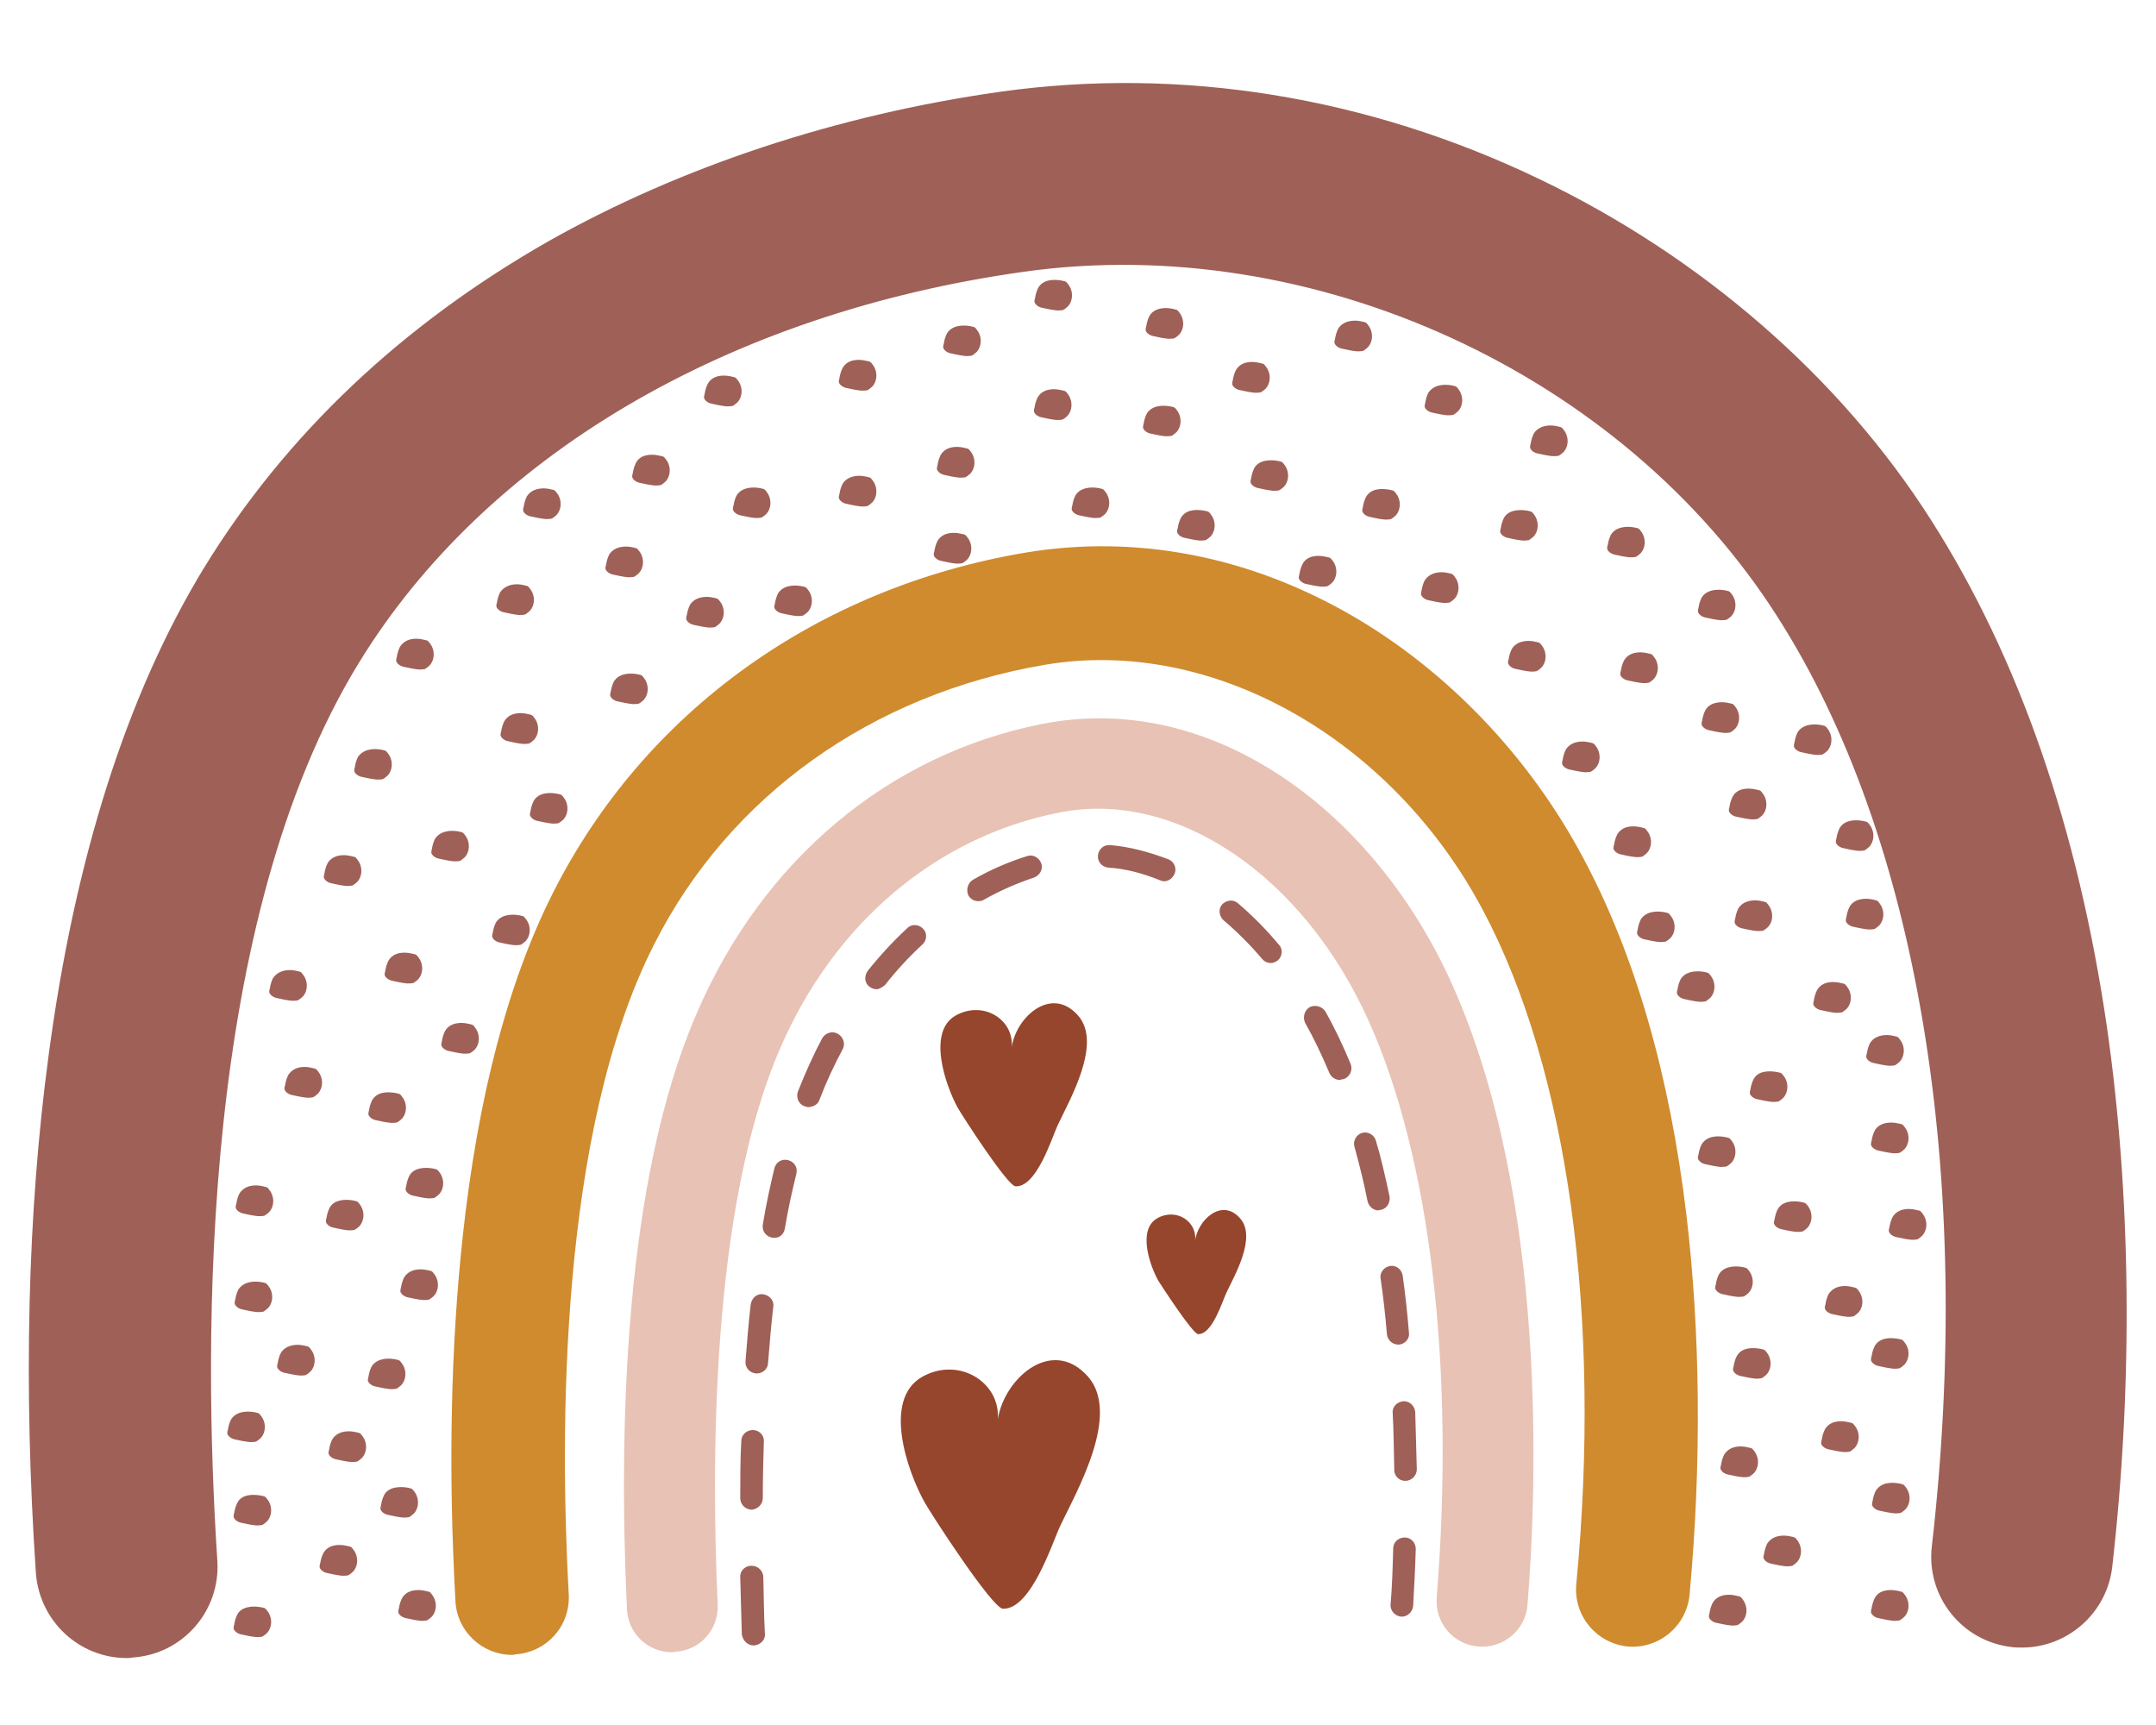 <?xml version="1.0" encoding="UTF-8"?>
<svg xmlns="http://www.w3.org/2000/svg" xmlns:xlink="http://www.w3.org/1999/xlink" width="1500pt" height="1200pt" viewBox="0 0 1500 1200" version="1.2">
<defs>
<clipPath id="clip1">
  <path d="M 20 57 L 1480 57 L 1480 1153.484 L 20 1153.484 Z M 20 57 "/>
</clipPath>
</defs>
<g id="surface1">
<path style=" stroke:none;fill-rule:nonzero;fill:rgb(81.18%,54.509%,18.039%);fill-opacity:1;" d="M 356.289 1151.23 C 335.488 1151.23 317.977 1134.824 316.879 1114.039 C 311.773 1022.152 313.598 936.832 321.988 859.531 C 332.57 762.543 353.734 682.324 384.75 621.066 C 448.238 495.273 568.289 408.855 713.512 384.426 C 790.137 371.664 868.59 386.617 940.473 428.184 C 1007.246 466.832 1064.168 526.629 1101.387 596.637 C 1137.508 664.094 1161.594 747.594 1173.27 844.945 C 1183.121 927.352 1183.852 1019.238 1175.457 1109.664 C 1173.27 1131.176 1154.293 1147.219 1132.402 1145.395 C 1110.875 1143.207 1094.816 1124.25 1096.645 1102.371 C 1114.523 915.684 1090.805 744.676 1032.059 633.828 C 968.566 513.504 843.047 442.766 727.012 462.457 C 606.602 482.875 507.352 553.613 455.172 656.801 C 388.762 787.336 389.492 996.629 395.695 1109.297 C 396.789 1131.176 380.371 1149.406 358.477 1150.867 C 357.746 1151.23 357.383 1151.23 356.289 1151.23 Z M 356.289 1151.23 "/>
<path style=" stroke:none;fill-rule:nonzero;fill:rgb(90.979%,76.079%,70.589%);fill-opacity:1;" d="M 467.578 1149.406 C 450.793 1149.406 436.93 1136.281 436.199 1119.508 C 430.359 994.809 434.008 821.977 484.727 704.93 C 530.703 598.098 618.277 524.809 724.824 503.66 C 782.109 492.355 840.492 505.484 893.766 541.582 C 942.297 574.395 983.527 625.078 1010.164 684.512 C 1076.938 833.277 1069.277 1036.008 1062.707 1116.59 C 1061.25 1134.094 1045.922 1146.855 1028.41 1145.395 C 1010.895 1143.938 998.125 1128.625 999.582 1111.121 C 1012.355 951.418 995.203 805.566 952.148 710.035 C 906.535 608.672 817.871 548.871 736.863 565.281 C 651.48 582.055 580.328 642.215 542.746 729.359 C 494.215 841.301 494.945 1019.965 499.324 1116.227 C 500.055 1133.727 486.918 1148.312 469.402 1149.043 C 468.672 1149.406 467.945 1149.406 467.578 1149.406 Z M 467.578 1149.406 "/>
<g clip-path="url(#clip1)" clip-rule="nonzero">
<path style=" stroke:none;fill-rule:nonzero;fill:rgb(62.349%,37.65%,34.119%);fill-opacity:1;" d="M 88.098 1153.418 C 55.258 1153.418 27.527 1127.895 24.973 1094.348 C 16.215 964.543 19.133 843.488 33.73 734.832 C 51.973 597.004 88.461 482.875 141.734 395.367 C 198.656 302.387 279.664 225.816 382.195 167.477 C 474.148 115.699 582.52 79.969 695.266 63.922 C 821.52 46.059 951.418 67.207 1070.734 124.453 C 1183.484 178.414 1280.18 262.277 1343.305 361.457 C 1404.605 457.352 1445.84 576.586 1465.906 714.777 C 1482.691 831.82 1484.152 961.992 1469.555 1089.973 C 1465.906 1122.059 1438.539 1146.125 1406.797 1146.125 C 1404.605 1146.125 1401.688 1146.125 1399.496 1145.762 C 1364.832 1141.75 1340.023 1110.391 1344.035 1075.754 C 1373.59 817.965 1334.547 582.418 1236.758 429.277 C 1129.117 259.727 913.469 160.914 712.781 188.988 C 506.621 217.793 338.043 316.973 249.742 461 C 139.547 640.758 141.004 929.539 151.223 1085.961 C 153.41 1120.602 127.141 1150.867 92.109 1153.055 C 91.016 1153.418 89.555 1153.418 88.098 1153.418 Z M 279.66 1111.852 C 278.566 1114.039 277.836 1116.59 277.473 1119.145 C 277.109 1119.871 277.109 1120.965 277.109 1121.695 C 277.836 1123.883 280.391 1125.344 282.582 1125.707 C 285.863 1126.438 289.148 1127.164 292.797 1127.531 C 294.258 1127.531 295.719 1127.531 297.176 1127.164 C 298.27 1126.438 299.367 1125.707 300.461 1124.613 C 303.746 1120.965 304.109 1115.133 301.555 1110.758 C 300.824 1109.664 300.098 1108.57 299.367 1107.84 C 298.637 1107.109 297.176 1107.109 296.082 1106.746 C 290.242 1105.289 282.945 1106.016 279.66 1111.852 Z M 224.93 1080.492 C 223.836 1082.68 223.105 1085.234 222.738 1087.785 C 222.375 1088.516 222.375 1089.609 222.375 1090.34 C 223.105 1092.527 225.66 1093.984 227.848 1094.348 C 231.133 1095.078 234.418 1095.809 238.066 1096.172 C 239.523 1096.172 240.984 1096.172 242.445 1095.809 C 243.539 1095.078 244.633 1094.348 245.727 1093.254 C 249.012 1089.609 249.375 1083.773 246.824 1079.398 C 246.094 1078.305 245.363 1077.211 244.633 1076.484 C 243.902 1075.754 242.445 1075.754 241.348 1075.391 C 235.145 1073.93 228.215 1074.66 224.93 1080.492 Z M 267.258 1040.02 C 266.16 1042.207 265.43 1044.762 265.066 1047.312 C 264.703 1048.043 264.703 1049.137 264.703 1049.863 C 265.43 1052.055 267.984 1053.512 270.176 1053.875 C 273.461 1054.605 276.742 1055.336 280.391 1055.699 C 281.852 1055.699 283.312 1055.699 284.77 1055.336 C 285.863 1054.605 286.961 1053.875 288.055 1052.781 C 291.34 1049.137 291.703 1043.301 289.148 1038.926 C 288.418 1037.832 287.691 1036.738 286.961 1036.008 C 286.23 1035.281 284.77 1035.281 283.676 1034.914 C 277.473 1033.82 270.176 1034.551 267.258 1040.02 Z M 231.133 1001.371 C 230.039 1003.559 229.309 1006.109 228.941 1008.664 C 228.578 1009.391 228.578 1010.484 228.578 1011.215 C 229.309 1013.402 231.863 1014.863 234.051 1015.227 C 237.336 1015.957 240.621 1016.684 244.27 1017.051 C 245.727 1017.051 247.188 1017.051 248.648 1016.684 C 249.742 1015.957 250.836 1015.227 251.93 1014.133 C 255.215 1010.484 255.578 1004.652 253.027 1000.277 C 252.297 999.184 251.566 998.09 250.836 997.359 C 250.105 996.629 248.648 996.629 247.551 996.266 C 241.348 994.809 234.418 995.902 231.133 1001.371 Z M 165.086 1045.488 C 163.992 1047.676 163.262 1050.23 162.898 1052.781 C 162.535 1053.512 162.535 1054.605 162.535 1055.336 C 163.262 1057.523 165.816 1058.98 168.008 1059.344 C 171.289 1060.074 174.574 1060.805 178.223 1061.168 C 179.684 1061.168 181.145 1061.168 182.602 1060.805 C 183.695 1060.074 184.793 1059.344 185.887 1058.25 C 189.172 1054.605 189.535 1048.77 186.98 1044.395 C 186.25 1043.301 185.52 1042.207 184.793 1041.48 C 184.062 1040.75 182.602 1040.75 181.508 1040.387 C 175.305 1039.293 168.008 1039.656 165.086 1045.488 Z M 165.086 1123.156 C 163.992 1125.344 163.262 1127.895 162.898 1130.445 C 162.535 1131.176 162.535 1132.27 162.535 1133 C 163.262 1135.188 165.816 1136.645 168.008 1137.012 C 171.289 1137.738 174.574 1138.469 178.223 1138.832 C 179.684 1138.832 181.145 1138.832 182.602 1138.469 C 183.695 1137.738 184.793 1137.012 185.887 1135.918 C 189.172 1132.27 189.535 1126.438 186.98 1122.062 C 186.25 1120.969 185.52 1119.871 184.793 1119.145 C 184.062 1118.414 182.602 1118.414 181.508 1118.051 C 175.305 1116.957 168.008 1117.684 165.086 1123.156 Z M 160.711 987.516 C 159.613 989.703 158.883 992.254 158.52 994.809 C 158.156 995.535 158.156 996.629 158.156 997.359 C 158.883 999.547 161.438 1001.004 163.629 1001.371 C 166.914 1002.102 170.195 1002.828 173.844 1003.195 C 175.305 1003.195 176.766 1003.195 178.223 1002.828 C 179.32 1002.098 180.414 1001.371 181.508 1000.277 C 184.793 996.629 185.156 990.797 182.602 986.422 C 181.871 985.328 181.145 984.234 180.414 983.504 C 179.684 982.773 178.223 982.773 177.129 982.41 C 171.289 981.316 163.992 982.047 160.711 987.516 Z M 195.375 941.207 C 194.277 943.395 193.551 945.949 193.184 948.5 C 192.82 949.23 192.82 950.324 192.82 951.051 C 193.551 953.238 196.102 954.699 198.293 955.062 C 201.578 955.793 204.859 956.523 208.508 956.887 C 209.969 956.887 211.43 956.887 212.887 956.523 C 213.984 955.793 215.078 955.062 216.172 953.969 C 219.457 950.324 219.82 944.488 217.266 940.113 C 216.535 939.02 215.809 937.926 215.078 937.195 C 214.348 936.469 212.887 936.469 211.793 936.102 C 205.957 934.645 198.656 935.738 195.375 941.207 Z M 165.816 897.09 C 164.723 899.277 163.992 901.828 163.629 904.379 C 163.262 905.109 163.262 906.203 163.262 906.934 C 163.992 909.121 166.547 910.578 168.738 910.945 C 172.02 911.672 175.305 912.402 178.953 912.766 C 180.414 912.766 181.871 912.766 183.332 912.402 C 184.426 911.672 185.52 910.945 186.617 909.852 C 189.898 906.203 190.266 900.371 187.711 895.992 C 186.98 894.898 186.25 893.805 185.52 893.078 C 184.793 892.348 183.332 892.348 182.238 891.984 C 176.398 890.891 169.465 891.617 165.816 897.09 Z M 166.547 830.363 C 165.453 832.551 164.723 835.102 164.359 837.656 C 163.992 838.383 163.992 839.477 163.992 840.207 C 164.723 842.395 167.277 843.852 169.465 844.219 C 172.75 844.945 176.035 845.676 179.684 846.039 C 181.145 846.039 182.602 846.039 184.062 845.676 C 185.156 844.945 186.25 844.219 187.348 843.125 C 190.629 839.477 190.996 833.645 188.441 829.27 C 187.711 828.176 186.98 827.082 186.25 826.352 C 185.52 825.621 184.062 825.621 182.969 825.258 C 177.129 823.797 170.195 824.527 166.547 830.363 Z M 258.863 765.461 C 257.77 767.648 257.039 770.199 256.676 772.75 C 256.309 773.48 256.309 774.574 256.309 775.305 C 257.039 777.492 259.594 778.949 261.781 779.316 C 265.066 780.043 268.352 780.773 272 781.137 C 273.461 781.137 274.918 781.137 276.379 780.773 C 277.473 780.043 278.566 779.316 279.664 778.223 C 282.945 774.574 283.312 768.742 280.758 764.363 C 280.027 763.27 279.297 762.176 278.566 761.449 C 277.836 760.719 276.379 760.719 275.285 760.355 C 269.082 759.262 262.148 759.625 258.863 765.461 Z M 284.77 817.965 C 283.676 820.152 282.945 822.703 282.582 825.258 C 282.215 825.988 282.215 827.082 282.215 827.809 C 282.945 829.996 285.5 831.457 287.691 831.82 C 290.973 832.551 294.258 833.277 297.906 833.645 C 299.367 833.645 300.824 833.645 302.285 833.277 C 303.379 832.551 304.473 831.82 305.57 830.727 C 308.852 827.082 309.219 821.246 306.664 816.871 C 305.934 815.777 305.203 814.684 304.473 813.953 C 303.746 813.227 302.285 813.227 301.191 812.859 C 294.988 811.766 287.691 812.496 284.77 817.965 Z M 309.582 717.328 C 308.488 719.516 307.758 722.07 307.395 724.621 C 307.027 725.352 307.027 726.445 307.027 727.172 C 307.758 729.359 310.312 730.82 312.5 731.184 C 315.785 731.914 319.07 732.645 322.719 733.008 C 324.18 733.008 325.637 733.008 327.098 732.645 C 328.191 731.914 329.285 731.184 330.383 730.09 C 333.664 726.445 334.031 720.609 331.477 716.234 C 330.746 715.141 330.016 714.047 329.285 713.316 C 328.559 712.59 327.098 712.59 326.004 712.223 C 320.164 710.766 312.867 711.496 309.582 717.328 Z M 270.176 668.469 C 269.082 670.656 268.352 673.211 267.984 675.762 C 267.621 676.492 267.621 677.586 267.621 678.312 C 268.352 680.5 270.906 681.961 273.094 682.324 C 276.379 683.055 279.664 683.785 283.312 684.148 C 284.77 684.148 286.23 684.148 287.691 683.785 C 288.785 683.055 289.879 682.324 290.973 681.23 C 294.258 677.586 294.621 671.75 292.066 667.375 C 291.34 666.281 290.609 665.188 289.879 664.457 C 289.148 663.73 287.691 663.73 286.594 663.363 C 280.391 661.906 273.461 662.637 270.176 668.469 Z M 344.977 641.852 C 343.883 644.039 343.152 646.594 342.789 649.145 C 342.422 649.875 342.422 650.969 342.422 651.695 C 343.152 653.883 345.707 655.344 347.895 655.707 C 351.18 656.438 354.465 657.164 358.113 657.531 C 359.57 657.531 361.031 657.531 362.492 657.164 C 363.586 656.438 364.68 655.707 365.773 654.613 C 369.059 650.969 369.426 645.133 366.871 640.758 C 366.141 639.664 365.41 638.57 364.68 637.84 C 363.949 637.113 362.492 637.113 361.398 636.746 C 355.559 635.652 348.262 636.383 344.977 641.852 Z M 200.48 747.957 C 199.387 750.145 198.656 752.695 198.293 755.25 C 197.926 755.98 197.926 757.074 197.926 757.801 C 198.656 759.988 201.211 761.449 203.402 761.812 C 206.684 762.543 209.969 763.27 213.617 763.637 C 215.078 763.637 216.535 763.637 217.996 763.27 C 219.09 762.543 220.188 761.812 221.281 760.719 C 224.562 757.074 224.93 751.238 222.375 746.863 C 221.645 745.77 220.914 744.676 220.188 743.945 C 219.457 743.219 217.996 743.219 216.902 742.852 C 211.062 741.395 204.129 742.125 200.48 747.957 Z M 189.898 680.5 C 188.805 682.691 188.074 685.242 187.711 687.793 C 187.348 688.523 187.348 689.617 187.348 690.348 C 188.074 692.535 190.629 693.992 192.82 694.359 C 196.102 695.086 199.387 695.816 203.035 696.18 C 204.496 696.18 205.957 696.18 207.414 695.816 C 208.508 695.086 209.605 694.359 210.699 693.262 C 213.984 689.617 214.348 683.785 211.793 679.406 C 211.062 678.312 210.332 677.219 209.605 676.492 C 208.875 675.762 207.414 675.762 206.32 675.398 C 200.48 673.938 193.551 675.031 189.898 680.5 Z M 227.848 600.648 C 226.754 602.836 226.023 605.391 225.66 607.941 C 225.293 608.672 225.293 609.766 225.293 610.492 C 226.023 612.684 228.578 614.141 230.766 614.504 C 234.051 615.234 237.336 615.965 240.984 616.328 C 242.445 616.328 243.902 616.328 245.363 615.965 C 246.457 615.234 247.551 614.504 248.648 613.41 C 251.93 609.766 252.297 603.93 249.742 599.555 C 249.012 598.461 248.281 597.367 247.551 596.637 C 246.824 595.91 245.363 595.91 244.27 595.543 C 238.43 594.086 231.133 594.816 227.848 600.648 Z M 302.648 583.512 C 301.555 585.699 300.824 588.254 300.461 590.805 C 300.098 591.535 300.098 592.629 300.098 593.355 C 300.824 595.543 303.379 597.004 305.57 597.367 C 308.852 598.098 312.137 598.824 315.785 599.191 C 317.246 599.191 318.703 599.191 320.164 598.824 C 321.258 598.098 322.355 597.367 323.449 596.273 C 326.734 592.629 327.098 586.793 324.543 582.418 C 323.812 581.324 323.082 580.23 322.355 579.5 C 321.625 578.773 320.164 578.773 319.07 578.406 C 313.23 577.312 306.297 578.043 302.648 583.512 Z M 371.25 557.258 C 370.152 559.445 369.426 562 369.059 564.551 C 368.695 565.281 368.695 566.375 368.695 567.105 C 369.426 569.293 371.977 570.75 374.168 571.113 C 377.453 571.844 380.734 572.574 384.383 572.938 C 385.844 572.938 387.305 572.938 388.762 572.574 C 389.859 571.844 390.953 571.113 392.047 570.02 C 395.332 566.375 395.695 560.539 393.141 556.164 C 392.41 555.07 391.684 553.977 390.953 553.25 C 390.223 552.52 388.762 552.52 387.668 552.156 C 381.832 551.059 374.531 551.426 371.25 557.258 Z M 350.816 501.836 C 349.719 504.023 348.992 506.578 348.625 509.129 C 348.262 509.859 348.262 510.953 348.262 511.68 C 348.992 513.867 351.543 515.328 353.734 515.691 C 357.02 516.422 360.301 517.152 363.949 517.516 C 365.41 517.516 366.871 517.516 368.328 517.152 C 369.426 516.422 370.52 515.691 371.613 514.598 C 374.898 510.953 375.262 505.117 372.707 500.742 C 371.977 499.648 371.25 498.555 370.52 497.824 C 369.789 497.098 368.328 497.098 367.234 496.73 C 361.398 495.273 354.098 496.004 350.816 501.836 Z M 249.012 526.629 C 247.918 528.82 247.188 531.371 246.824 533.922 C 246.457 534.652 246.457 535.746 246.457 536.477 C 247.188 538.664 249.742 540.121 251.93 540.488 C 255.215 541.215 258.5 541.945 262.148 542.309 C 263.605 542.309 265.066 542.309 266.527 541.945 C 267.621 541.215 268.715 540.488 269.809 539.395 C 273.094 535.746 273.461 529.914 270.906 525.535 C 270.176 524.441 269.445 523.348 268.715 522.621 C 267.984 521.891 266.527 521.891 265.43 521.527 C 259.594 520.434 252.66 521.16 249.012 526.629 Z M 278.203 450.059 C 277.109 452.246 276.379 454.801 276.012 457.352 C 275.648 458.082 275.648 459.176 275.648 459.906 C 276.379 462.094 278.934 463.551 281.121 463.914 C 284.406 464.645 287.691 465.375 291.34 465.738 C 292.797 465.738 294.258 465.738 295.719 465.375 C 296.812 464.645 297.906 463.914 299 462.82 C 302.285 459.176 302.648 453.34 300.098 448.965 C 299.367 447.871 298.637 446.777 297.906 446.051 C 297.176 445.32 295.719 445.32 294.621 444.957 C 288.785 443.496 281.852 444.227 278.203 450.059 Z M 347.895 412.141 C 346.801 414.328 346.07 416.879 345.707 419.43 C 345.34 420.16 345.34 421.254 345.34 421.984 C 346.07 424.172 348.625 425.629 350.816 425.996 C 354.098 426.723 357.383 427.453 361.031 427.816 C 362.492 427.816 363.949 427.816 365.41 427.453 C 366.504 426.723 367.602 425.996 368.695 424.902 C 371.977 421.254 372.344 415.422 369.789 411.047 C 369.059 409.953 368.328 408.855 367.602 408.129 C 366.871 407.398 365.41 407.398 364.316 407.035 C 358.477 405.574 351.543 406.668 347.895 412.141 Z M 366.504 345.414 C 365.41 347.602 364.68 350.152 364.316 352.707 C 363.949 353.434 363.949 354.527 363.949 355.258 C 364.68 357.445 367.234 358.902 369.426 359.27 C 372.707 359.996 375.992 360.727 379.641 361.09 C 381.102 361.09 382.559 361.09 384.02 360.727 C 385.113 359.996 386.207 359.27 387.305 358.176 C 390.586 354.527 390.953 348.695 388.398 344.32 C 387.668 343.227 386.938 342.133 386.207 341.402 C 385.48 340.672 384.02 340.672 382.926 340.309 C 377.086 338.852 369.789 339.945 366.504 345.414 Z M 427.074 474.125 C 425.98 476.312 425.25 478.863 424.887 481.418 C 424.523 482.148 424.523 483.242 424.523 483.969 C 425.25 486.156 427.805 487.617 429.996 487.98 C 433.277 488.711 436.562 489.438 440.211 489.805 C 441.672 489.805 443.133 489.805 444.59 489.438 C 445.684 488.711 446.781 487.98 447.875 486.887 C 451.16 483.242 451.523 477.406 448.969 473.031 C 448.238 471.938 447.512 470.844 446.781 470.113 C 446.051 469.387 444.59 469.387 443.496 469.02 C 437.656 467.926 430.359 468.656 427.074 474.125 Z M 423.793 385.887 C 422.699 388.074 421.969 390.625 421.602 393.18 C 421.238 393.906 421.238 395 421.238 395.73 C 421.969 397.918 424.523 399.379 426.711 399.742 C 429.996 400.473 433.277 401.199 436.93 401.566 C 438.387 401.566 439.848 401.566 441.309 401.199 C 442.402 400.473 443.496 399.742 444.59 398.648 C 447.875 395 448.238 389.168 445.684 384.793 C 444.957 383.699 444.227 382.605 443.496 381.875 C 442.766 381.145 441.309 381.145 440.211 380.781 C 434.375 379.324 427.074 380.418 423.793 385.887 Z M 512.461 344.684 C 511.363 346.871 510.637 349.426 510.27 351.977 C 509.906 352.707 509.906 353.801 509.906 354.527 C 510.637 356.715 513.188 358.176 515.379 358.539 C 518.664 359.27 521.945 359.996 525.594 360.363 C 527.055 360.363 528.516 360.363 529.973 359.996 C 531.07 359.27 532.164 358.539 533.258 357.445 C 536.543 353.801 536.906 347.965 534.352 343.59 C 533.621 342.496 532.895 341.402 532.164 340.672 C 531.434 339.945 529.973 339.945 528.879 339.578 C 523.043 338.484 515.742 339.215 512.461 344.684 Z M 541.285 412.867 C 540.191 415.055 539.461 417.609 539.098 420.16 C 538.73 420.891 538.73 421.984 538.73 422.715 C 539.461 424.902 542.016 426.359 544.203 426.723 C 547.488 427.453 550.773 428.184 554.422 428.547 C 555.883 428.547 557.34 428.547 558.801 428.184 C 559.895 427.453 560.988 426.723 562.086 425.629 C 565.367 421.984 565.734 416.148 563.18 411.773 C 562.449 410.68 561.719 409.586 560.988 408.855 C 560.258 408.129 558.801 408.129 557.707 407.762 C 551.867 406.668 544.57 407.398 541.285 412.867 Z M 586.168 336.66 C 585.07 338.852 584.344 341.402 583.977 343.953 C 583.613 344.684 583.613 345.777 583.613 346.508 C 584.344 348.695 586.895 350.152 589.086 350.52 C 592.371 351.246 595.652 351.977 599.301 352.34 C 600.762 352.34 602.223 352.34 603.68 351.977 C 604.777 351.246 605.871 350.52 606.965 349.426 C 610.25 345.777 610.613 339.945 608.059 335.566 C 607.328 334.473 606.602 333.379 605.871 332.652 C 605.141 331.922 603.68 331.922 602.586 331.559 C 596.75 330.098 589.449 331.191 586.168 336.66 Z M 652.211 376.406 C 651.117 378.594 650.387 381.145 650.023 383.699 C 649.656 384.426 649.656 385.523 649.656 386.25 C 650.387 388.438 652.941 389.898 655.129 390.262 C 658.414 390.992 661.699 391.719 665.348 392.086 C 666.805 392.086 668.266 392.086 669.727 391.719 C 670.82 390.992 671.914 390.262 673.008 389.168 C 676.293 385.523 676.66 379.688 674.105 375.312 C 673.375 374.219 672.645 373.125 671.914 372.395 C 671.184 371.664 669.727 371.664 668.629 371.301 C 662.793 369.844 655.496 370.57 652.211 376.406 Z M 654.398 316.609 C 653.305 318.797 652.574 321.348 652.211 323.898 C 651.848 324.629 651.848 325.723 651.848 326.453 C 652.574 328.641 655.129 330.098 657.32 330.465 C 660.602 331.191 663.887 331.922 667.535 332.285 C 668.996 332.285 670.457 332.285 671.914 331.922 C 673.008 331.191 674.105 330.465 675.199 329.371 C 678.484 325.723 678.848 319.891 676.293 315.516 C 675.562 314.422 674.832 313.324 674.105 312.598 C 673.375 311.867 671.914 311.867 670.82 311.504 C 664.98 310.043 657.684 310.773 654.398 316.609 Z M 586.168 256.082 C 585.07 258.27 584.344 260.82 583.977 263.371 C 583.613 264.102 583.613 265.195 583.613 265.926 C 584.344 268.113 586.895 269.57 589.086 269.938 C 592.371 270.664 595.652 271.395 599.301 271.758 C 600.762 271.758 602.223 271.758 603.68 271.395 C 604.777 270.664 605.871 269.938 606.965 268.844 C 610.25 265.195 610.613 259.363 608.059 254.988 C 607.328 253.891 606.602 252.797 605.871 252.07 C 605.141 251.34 603.68 251.34 602.586 250.977 C 596.383 249.516 589.449 250.246 586.168 256.082 Z M 492.391 267.02 C 491.297 269.207 490.566 271.758 490.203 274.312 C 489.836 275.039 489.836 276.133 489.836 276.863 C 490.566 279.051 493.121 280.512 495.309 280.875 C 498.594 281.605 501.879 282.332 505.527 282.699 C 506.984 282.699 508.445 282.699 509.906 282.332 C 511 281.605 512.094 280.875 513.188 279.781 C 516.473 276.133 516.84 270.301 514.285 265.926 C 513.555 264.832 512.824 263.738 512.094 263.008 C 511.363 262.277 509.906 262.277 508.812 261.914 C 502.609 260.457 495.676 261.184 492.391 267.02 Z M 658.777 232.016 C 657.684 234.203 656.953 236.754 656.59 239.309 C 656.227 240.035 656.227 241.129 656.227 241.859 C 656.953 244.047 659.508 245.508 661.699 245.871 C 664.98 246.602 668.266 247.328 671.914 247.695 C 673.375 247.695 674.832 247.695 676.293 247.328 C 677.387 246.602 678.484 245.871 679.578 244.777 C 682.863 241.129 683.227 235.297 680.672 230.922 C 679.941 229.828 679.211 228.734 678.484 228.004 C 677.754 227.273 676.293 227.273 675.199 226.91 C 668.996 225.816 662.062 226.547 658.777 232.016 Z M 722.27 200.293 C 721.176 202.48 720.445 205.031 720.078 207.586 C 719.715 208.316 719.715 209.41 719.715 210.137 C 720.445 212.324 723 213.785 725.188 214.148 C 728.473 214.879 731.758 215.605 735.406 215.973 C 736.863 215.973 738.324 215.973 739.785 215.605 C 740.879 214.879 741.973 214.148 743.066 213.055 C 746.352 209.41 746.715 203.574 744.164 199.199 C 743.434 198.105 742.703 197.012 741.973 196.281 C 741.242 195.555 739.785 195.555 738.688 195.188 C 732.852 194.094 725.555 194.457 722.27 200.293 Z M 721.902 276.5 C 720.809 278.688 720.078 281.238 719.715 283.793 C 719.352 284.52 719.352 285.613 719.352 286.344 C 720.078 288.531 722.633 289.992 724.824 290.355 C 728.105 291.086 731.391 291.812 735.039 292.18 C 736.5 292.18 737.961 292.18 739.418 291.812 C 740.512 291.086 741.609 290.355 742.703 289.262 C 745.988 285.613 746.352 279.781 743.797 275.406 C 743.066 274.312 742.336 273.219 741.609 272.488 C 740.879 271.758 739.418 271.758 738.324 271.395 C 732.484 269.938 725.188 270.664 721.902 276.5 Z M 748.176 344.684 C 747.082 346.871 746.352 349.426 745.988 351.977 C 745.621 352.707 745.621 353.801 745.621 354.527 C 746.352 356.715 748.906 358.176 751.094 358.539 C 754.379 359.27 757.664 359.996 761.312 360.363 C 762.77 360.363 764.23 360.363 765.691 359.996 C 766.785 359.27 767.879 358.539 768.973 357.445 C 772.258 353.801 772.625 347.965 770.07 343.59 C 769.34 342.496 768.609 341.402 767.879 340.672 C 767.148 339.945 765.691 339.945 764.598 339.578 C 758.758 338.484 751.461 339.215 748.176 344.684 Z M 797.801 287.801 C 796.707 289.988 795.977 292.543 795.609 295.094 C 795.246 295.824 795.246 296.918 795.246 297.648 C 795.977 299.836 798.531 301.293 800.719 301.656 C 804.004 302.387 807.289 303.117 810.938 303.48 C 812.395 303.48 813.855 303.48 815.316 303.117 C 816.41 302.387 817.504 301.656 818.598 300.562 C 821.883 296.918 822.246 291.086 819.695 286.707 C 818.965 285.613 818.234 284.52 817.504 283.793 C 816.773 283.062 815.316 283.062 814.219 282.699 C 808.016 281.605 801.086 282.332 797.801 287.801 Z M 799.625 219.984 C 798.531 222.172 797.801 224.723 797.438 227.273 C 797.07 228.004 797.07 229.098 797.07 229.828 C 797.801 232.016 800.355 233.473 802.543 233.84 C 805.828 234.566 809.113 235.297 812.762 235.66 C 814.219 235.66 815.68 235.66 817.141 235.297 C 818.234 234.566 819.328 233.84 820.422 232.746 C 823.707 229.098 824.074 223.266 821.52 218.891 C 820.789 217.793 820.059 216.699 819.328 215.973 C 818.598 215.242 817.141 215.242 816.043 214.879 C 809.844 213.418 802.543 214.512 799.625 219.984 Z M 930.984 228.734 C 929.891 230.922 929.16 233.473 928.793 236.027 C 928.43 236.754 928.43 237.848 928.43 238.578 C 929.16 240.766 931.715 242.223 933.902 242.59 C 937.188 243.32 940.473 244.047 944.121 244.414 C 945.578 244.414 947.039 244.414 948.5 244.047 C 949.594 243.32 950.688 242.59 951.781 241.496 C 955.066 237.848 955.43 232.016 952.879 227.641 C 952.148 226.547 951.418 225.453 950.688 224.723 C 949.957 223.992 948.5 223.992 947.402 223.629 C 941.566 222.172 934.27 223.266 930.984 228.734 Z M 859.832 257.539 C 858.738 259.727 858.008 262.277 857.641 264.832 C 857.277 265.559 857.277 266.656 857.277 267.383 C 858.008 269.57 860.562 271.031 862.75 271.395 C 866.035 272.125 869.316 272.852 872.969 273.219 C 874.426 273.219 875.887 273.219 877.348 272.852 C 878.441 272.125 879.535 271.395 880.629 270.301 C 883.914 266.656 884.277 260.82 881.723 256.445 C 880.996 255.352 880.266 254.258 879.535 253.527 C 878.805 252.797 877.348 252.797 876.25 252.434 C 870.047 250.977 863.117 251.703 859.832 257.539 Z M 872.602 325.723 C 871.508 327.91 870.777 330.465 870.414 333.016 C 870.047 333.746 870.047 334.84 870.047 335.566 C 870.777 337.758 873.332 339.215 875.52 339.578 C 878.805 340.309 882.09 341.039 885.738 341.402 C 887.199 341.402 888.656 341.402 890.117 341.039 C 891.211 340.309 892.305 339.578 893.402 338.484 C 896.684 334.84 897.051 329.004 894.496 324.629 C 893.766 323.535 893.035 322.441 892.305 321.711 C 891.578 320.984 890.117 320.984 889.023 320.617 C 882.82 319.523 875.52 320.254 872.602 325.723 Z M 906.172 392.449 C 905.078 394.637 904.348 397.191 903.984 399.742 C 903.617 400.473 903.617 401.566 903.617 402.293 C 904.348 404.48 906.902 405.941 909.09 406.305 C 912.375 407.035 915.66 407.762 919.309 408.129 C 920.766 408.129 922.227 408.129 923.688 407.762 C 924.781 407.035 925.875 406.305 926.969 405.211 C 930.254 401.566 930.621 395.73 928.066 391.355 C 927.336 390.262 926.605 389.168 925.875 388.438 C 925.145 387.711 923.688 387.711 922.59 387.344 C 916.391 385.887 909.09 386.617 906.172 392.449 Z M 950.324 345.777 C 949.227 347.965 948.5 350.52 948.133 353.07 C 947.77 353.801 947.77 354.895 947.77 355.621 C 948.5 357.809 951.055 359.27 953.242 359.633 C 956.527 360.363 959.809 361.09 963.457 361.457 C 964.918 361.457 966.379 361.457 967.836 361.09 C 968.934 360.363 970.027 359.633 971.121 358.539 C 974.406 354.895 974.77 349.059 972.215 344.684 C 971.484 343.59 970.758 342.496 970.027 341.766 C 969.297 341.039 967.836 341.039 966.742 340.672 C 960.539 339.578 953.605 339.945 950.324 345.777 Z M 993.746 273.219 C 992.648 275.406 991.922 277.957 991.555 280.512 C 991.191 281.238 991.191 282.332 991.191 283.062 C 991.922 285.25 994.473 286.707 996.664 287.074 C 999.949 287.801 1003.23 288.531 1006.879 288.895 C 1008.34 288.895 1009.801 288.895 1011.258 288.531 C 1012.355 287.801 1013.449 287.074 1014.543 285.98 C 1017.828 282.332 1018.191 276.5 1015.637 272.125 C 1014.906 271.031 1014.18 269.938 1013.449 269.207 C 1012.719 268.477 1011.258 268.477 1010.164 268.113 C 1004.328 267.02 997.395 267.75 993.746 273.219 Z M 1067.086 301.656 C 1065.992 303.848 1065.262 306.398 1064.898 308.949 C 1064.531 309.68 1064.531 310.773 1064.531 311.504 C 1065.262 313.691 1067.816 315.148 1070.004 315.516 C 1073.289 316.242 1076.574 316.973 1080.223 317.336 C 1081.684 317.336 1083.141 317.336 1084.602 316.973 C 1085.695 316.242 1086.789 315.516 1087.887 314.422 C 1091.168 310.773 1091.535 304.941 1088.98 300.562 C 1088.25 299.469 1087.52 298.375 1086.789 297.648 C 1086.062 296.918 1084.602 296.918 1083.508 296.555 C 1077.668 295.094 1070.371 296.188 1067.086 301.656 Z M 1046.289 360.363 C 1045.195 362.551 1044.465 365.102 1044.098 367.656 C 1043.734 368.383 1043.734 369.477 1043.734 370.207 C 1044.465 372.395 1047.02 373.855 1049.207 374.219 C 1052.492 374.949 1055.773 375.676 1059.426 376.043 C 1060.883 376.043 1062.344 376.043 1063.801 375.676 C 1064.898 374.949 1065.992 374.219 1067.086 373.125 C 1070.371 369.477 1070.734 363.645 1068.18 359.27 C 1067.453 358.176 1066.723 357.082 1065.992 356.352 C 1065.262 355.621 1063.801 355.621 1062.707 355.258 C 1056.504 354.164 1049.207 354.895 1046.289 360.363 Z M 991.191 403.754 C 990.098 405.941 989.367 408.492 989 411.047 C 988.637 411.773 988.637 412.867 988.637 413.598 C 989.367 415.785 991.922 417.242 994.109 417.609 C 997.395 418.336 1000.676 419.066 1004.328 419.43 C 1005.785 419.43 1007.246 419.43 1008.703 419.066 C 1009.801 418.336 1010.895 417.609 1011.988 416.516 C 1015.273 412.867 1015.637 407.035 1013.082 402.66 C 1012.355 401.566 1011.625 400.473 1010.895 399.742 C 1010.164 399.012 1008.703 399.012 1007.609 398.648 C 1001.773 397.191 994.84 398.285 991.191 403.754 Z M 1051.762 451.52 C 1050.668 453.707 1049.938 456.258 1049.57 458.812 C 1049.207 459.539 1049.207 460.633 1049.207 461.363 C 1049.938 463.551 1052.492 465.008 1054.68 465.375 C 1057.965 466.102 1061.25 466.832 1064.898 467.195 C 1066.355 467.195 1067.816 467.195 1069.277 466.832 C 1070.371 466.102 1071.465 465.375 1072.559 464.281 C 1075.844 460.633 1076.207 454.801 1073.656 450.426 C 1072.926 449.332 1072.195 448.238 1071.465 447.508 C 1070.734 446.777 1069.277 446.777 1068.18 446.414 C 1062.344 444.957 1055.047 446.051 1051.762 451.52 Z M 1120.727 372.031 C 1119.629 374.219 1118.902 376.77 1118.535 379.324 C 1118.172 380.051 1118.172 381.145 1118.172 381.875 C 1118.902 384.062 1121.453 385.523 1123.645 385.887 C 1126.93 386.617 1130.211 387.344 1133.859 387.711 C 1135.32 387.711 1136.781 387.711 1138.238 387.344 C 1139.336 386.617 1140.43 385.887 1141.523 384.793 C 1144.809 381.145 1145.172 375.312 1142.617 370.938 C 1141.887 369.844 1141.16 368.75 1140.43 368.02 C 1139.699 367.289 1138.238 367.289 1137.145 366.926 C 1131.309 365.832 1124.008 366.562 1120.727 372.031 Z M 1183.852 415.785 C 1182.754 417.973 1182.027 420.523 1181.66 423.078 C 1181.297 423.809 1181.297 424.902 1181.297 425.629 C 1182.027 427.816 1184.578 429.277 1186.77 429.641 C 1190.055 430.371 1193.336 431.098 1196.984 431.465 C 1198.445 431.465 1199.906 431.465 1201.363 431.098 C 1202.461 430.371 1203.555 429.641 1204.648 428.547 C 1207.934 424.902 1208.297 419.066 1205.742 414.691 C 1205.012 413.598 1204.285 412.504 1203.555 411.773 C 1202.824 411.047 1201.363 411.047 1200.27 410.68 C 1194.434 409.586 1187.133 410.316 1183.852 415.785 Z M 1129.848 459.539 C 1128.754 461.727 1128.023 464.281 1127.656 466.832 C 1127.293 467.562 1127.293 468.656 1127.293 469.387 C 1128.023 471.574 1130.578 473.031 1132.766 473.395 C 1136.051 474.125 1139.336 474.855 1142.984 475.219 C 1144.441 475.219 1145.902 475.219 1147.363 474.855 C 1148.457 474.125 1149.551 473.395 1150.645 472.301 C 1153.93 468.656 1154.293 462.82 1151.738 458.445 C 1151.012 457.352 1150.281 456.258 1149.551 455.527 C 1148.82 454.801 1147.363 454.801 1146.266 454.434 C 1140.43 452.977 1133.133 453.707 1129.848 459.539 Z M 1186.406 494.18 C 1185.309 496.367 1184.582 498.918 1184.215 501.473 C 1183.852 502.199 1183.852 503.293 1183.852 504.023 C 1184.582 506.211 1187.133 507.672 1189.324 508.035 C 1192.609 508.766 1195.891 509.492 1199.539 509.859 C 1201 509.859 1202.461 509.859 1203.918 509.492 C 1205.012 508.766 1206.109 508.035 1207.203 506.941 C 1210.488 503.293 1210.852 497.461 1208.297 493.086 C 1207.566 491.992 1206.84 490.898 1206.109 490.168 C 1205.379 489.438 1203.918 489.438 1202.824 489.074 C 1196.621 487.617 1189.324 488.711 1186.406 494.18 Z M 1089.344 521.527 C 1088.25 523.715 1087.52 526.266 1087.156 528.82 C 1086.789 529.547 1086.789 530.641 1086.789 531.371 C 1087.52 533.559 1090.074 535.016 1092.266 535.383 C 1095.547 536.109 1098.832 536.84 1102.48 537.203 C 1103.941 537.203 1105.398 537.203 1106.859 536.84 C 1107.953 536.109 1109.047 535.383 1110.145 534.289 C 1113.426 530.641 1113.793 524.809 1111.238 520.434 C 1110.508 519.34 1109.777 518.246 1109.047 517.516 C 1108.32 516.785 1106.859 516.785 1105.766 516.422 C 1099.926 514.961 1092.629 516.059 1089.344 521.527 Z M 1205.379 554.344 C 1204.285 556.531 1203.555 559.082 1203.188 561.633 C 1202.824 562.363 1202.824 563.457 1202.824 564.188 C 1203.555 566.375 1206.109 567.832 1208.297 568.199 C 1211.582 568.926 1214.867 569.656 1218.516 570.02 C 1219.973 570.02 1221.434 570.02 1222.895 569.656 C 1223.988 568.926 1225.082 568.199 1226.176 567.105 C 1229.461 563.457 1229.824 557.625 1227.273 553.25 C 1226.543 552.156 1225.812 551.059 1225.082 550.332 C 1224.352 549.602 1222.895 549.602 1221.797 549.238 C 1215.594 547.777 1208.297 548.508 1205.379 554.344 Z M 1125.105 580.594 C 1124.008 582.781 1123.277 585.336 1122.914 587.887 C 1122.551 588.617 1122.551 589.711 1122.551 590.441 C 1123.277 592.629 1125.832 594.086 1128.023 594.449 C 1131.305 595.18 1134.59 595.91 1138.238 596.273 C 1139.699 596.273 1141.16 596.273 1142.617 595.91 C 1143.711 595.18 1144.809 594.449 1145.902 593.355 C 1149.188 589.711 1149.551 583.875 1146.996 579.5 C 1146.266 578.406 1145.535 577.312 1144.809 576.586 C 1144.078 575.855 1142.617 575.855 1141.523 575.488 C 1135.32 574.031 1128.387 574.762 1125.105 580.594 Z M 1169.254 681.23 C 1168.16 683.418 1167.43 685.973 1167.066 688.523 C 1166.699 689.254 1166.699 690.348 1166.699 691.074 C 1167.43 693.262 1169.984 694.723 1172.176 695.086 C 1175.457 695.816 1178.742 696.547 1182.391 696.91 C 1183.852 696.91 1185.309 696.91 1186.77 696.547 C 1187.863 695.816 1188.957 695.086 1190.055 693.992 C 1193.336 690.348 1193.703 684.512 1191.148 680.137 C 1190.418 679.043 1189.688 677.949 1188.957 677.219 C 1188.23 676.492 1186.77 676.492 1185.676 676.125 C 1179.836 675.031 1172.539 675.762 1169.254 681.23 Z M 1141.523 639.664 C 1140.43 641.852 1139.699 644.402 1139.336 646.957 C 1138.969 647.688 1138.969 648.781 1138.969 649.508 C 1139.699 651.695 1142.254 653.156 1144.441 653.52 C 1147.727 654.25 1151.012 654.977 1154.66 655.344 C 1156.117 655.344 1157.578 655.344 1159.039 654.977 C 1160.133 654.25 1161.227 653.52 1162.32 652.426 C 1165.605 648.781 1165.973 642.945 1163.418 638.57 C 1162.688 637.477 1161.957 636.383 1161.227 635.652 C 1160.496 634.926 1159.039 634.926 1157.941 634.559 C 1152.105 633.465 1144.809 634.195 1141.523 639.664 Z M 1264.125 688.887 C 1263.031 691.074 1262.301 693.629 1261.938 696.18 C 1261.57 696.91 1261.57 698.004 1261.57 698.734 C 1262.301 700.922 1264.855 702.379 1267.043 702.742 C 1270.328 703.473 1273.613 704.203 1277.262 704.566 C 1278.719 704.566 1280.18 704.566 1281.641 704.203 C 1282.734 703.473 1283.828 702.742 1284.922 701.648 C 1288.207 698.004 1288.574 692.168 1286.02 687.793 C 1285.289 686.699 1284.559 685.605 1283.828 684.879 C 1283.098 684.148 1281.641 684.148 1280.547 683.785 C 1274.344 682.324 1267.41 683.055 1264.125 688.887 Z M 1286.75 630.914 C 1285.652 633.102 1284.922 635.652 1284.559 638.207 C 1284.195 638.934 1284.195 640.027 1284.195 640.758 C 1284.922 642.945 1287.477 644.402 1289.668 644.77 C 1292.953 645.496 1296.234 646.227 1299.883 646.594 C 1301.344 646.594 1302.805 646.594 1304.262 646.227 C 1305.355 645.496 1306.453 644.77 1307.547 643.676 C 1310.832 640.027 1311.195 634.195 1308.641 629.82 C 1307.91 628.727 1307.184 627.633 1306.453 626.902 C 1305.723 626.172 1304.262 626.172 1303.168 625.809 C 1296.965 624.352 1289.668 625.445 1286.75 630.914 Z M 1300.98 725.715 C 1299.883 727.902 1299.156 730.457 1298.789 733.008 C 1298.426 733.738 1298.426 734.832 1298.426 735.559 C 1299.156 737.746 1301.707 739.207 1303.898 739.57 C 1307.184 740.301 1310.465 741.027 1314.113 741.395 C 1315.574 741.395 1317.035 741.395 1318.492 741.027 C 1319.59 740.301 1320.684 739.57 1321.777 738.477 C 1325.062 734.832 1325.426 728.996 1322.871 724.621 C 1322.141 723.527 1321.414 722.434 1320.684 721.703 C 1319.953 720.977 1318.492 720.977 1317.398 720.609 C 1311.559 719.152 1304.262 720.246 1300.98 725.715 Z M 1250.625 509.492 C 1249.531 511.68 1248.801 514.234 1248.434 516.785 C 1248.07 517.516 1248.07 518.609 1248.07 519.34 C 1248.801 521.527 1251.355 522.984 1253.543 523.348 C 1256.828 524.078 1260.113 524.809 1263.762 525.172 C 1265.219 525.172 1266.68 525.172 1268.141 524.809 C 1269.234 524.078 1270.328 523.348 1271.422 522.254 C 1274.707 518.609 1275.07 512.773 1272.52 508.398 C 1271.789 507.305 1271.059 506.211 1270.328 505.484 C 1269.598 504.754 1268.141 504.754 1267.043 504.387 C 1261.207 503.293 1253.91 504.023 1250.625 509.492 Z M 1279.816 576.219 C 1278.723 578.406 1277.992 580.961 1277.625 583.512 C 1277.262 584.242 1277.262 585.336 1277.262 586.062 C 1277.992 588.254 1280.547 589.711 1282.734 590.074 C 1286.02 590.805 1289.301 591.535 1292.953 591.898 C 1294.41 591.898 1295.871 591.898 1297.328 591.535 C 1298.426 590.805 1299.52 590.074 1300.613 588.98 C 1303.898 585.336 1304.262 579.5 1301.707 575.125 C 1300.98 574.031 1300.25 572.938 1299.52 572.207 C 1298.789 571.48 1297.328 571.48 1296.234 571.113 C 1290.398 570.02 1283.098 570.387 1279.816 576.219 Z M 1209.391 632.008 C 1208.297 634.195 1207.566 636.746 1207.203 639.301 C 1206.84 640.027 1206.84 641.121 1206.84 641.852 C 1207.566 644.039 1210.121 645.496 1212.312 645.863 C 1215.594 646.594 1218.879 647.32 1222.527 647.688 C 1223.988 647.688 1225.445 647.688 1226.906 647.32 C 1228 646.594 1229.098 645.863 1230.191 644.77 C 1233.477 641.121 1233.84 635.289 1231.285 630.914 C 1230.555 629.82 1229.824 628.727 1229.098 627.996 C 1228.367 627.266 1226.906 627.266 1225.812 626.902 C 1219.973 625.445 1212.676 626.539 1209.391 632.008 Z M 1219.973 750.875 C 1218.879 753.062 1218.148 755.613 1217.785 758.168 C 1217.418 758.895 1217.418 759.988 1217.418 760.719 C 1218.148 762.906 1220.703 764.363 1222.895 764.73 C 1226.176 765.461 1229.461 766.188 1233.109 766.555 C 1234.57 766.555 1236.027 766.555 1237.488 766.188 C 1238.582 765.461 1239.68 764.73 1240.773 763.637 C 1244.055 759.988 1244.422 754.156 1241.867 749.781 C 1241.137 748.688 1240.406 747.594 1239.676 746.863 C 1238.949 746.133 1237.488 746.133 1236.395 745.77 C 1230.191 744.676 1222.895 745.039 1219.973 750.875 Z M 1304.262 786.605 C 1303.168 788.793 1302.438 791.348 1302.074 793.898 C 1301.707 794.629 1301.707 795.723 1301.707 796.453 C 1302.438 798.641 1304.992 800.098 1307.184 800.461 C 1310.465 801.191 1313.75 801.922 1317.398 802.285 C 1318.859 802.285 1320.316 802.285 1321.777 801.922 C 1322.871 801.191 1323.965 800.461 1325.062 799.367 C 1328.344 795.723 1328.711 789.891 1326.156 785.512 C 1325.426 784.418 1324.695 783.324 1323.965 782.598 C 1323.238 781.867 1321.777 781.867 1320.684 781.504 C 1314.48 780.043 1307.184 781.137 1304.262 786.605 Z M 1236.758 841.301 C 1235.664 843.488 1234.934 846.039 1234.57 848.594 C 1234.203 849.324 1234.203 850.418 1234.203 851.145 C 1234.934 853.332 1237.488 854.793 1239.68 855.156 C 1242.961 855.887 1246.246 856.613 1249.895 856.98 C 1251.355 856.98 1252.812 856.98 1254.273 856.613 C 1255.367 855.887 1256.461 855.156 1257.559 854.062 C 1260.84 850.418 1261.207 844.582 1258.652 840.207 C 1257.922 839.113 1257.191 838.02 1256.461 837.289 C 1255.734 836.559 1254.273 836.559 1253.18 836.195 C 1247.34 835.102 1240.043 835.465 1236.758 841.301 Z M 1272.152 900.371 C 1271.059 902.559 1270.328 905.109 1269.965 907.664 C 1269.598 908.391 1269.598 909.484 1269.598 910.215 C 1270.328 912.402 1272.883 913.859 1275.07 914.227 C 1278.355 914.953 1281.641 915.684 1285.289 916.047 C 1286.75 916.047 1288.207 916.047 1289.668 915.684 C 1290.762 914.953 1291.855 914.227 1292.953 913.133 C 1296.234 909.484 1296.602 903.652 1294.047 899.277 C 1293.316 898.184 1292.586 897.09 1291.855 896.359 C 1291.125 895.629 1289.668 895.629 1288.574 895.266 C 1282.734 893.805 1275.801 894.535 1272.152 900.371 Z M 1269.598 994.441 C 1268.504 996.629 1267.773 999.184 1267.41 1001.734 C 1267.043 1002.465 1267.043 1003.559 1267.043 1004.289 C 1267.773 1006.477 1270.328 1007.934 1272.52 1008.297 C 1275.801 1009.027 1279.086 1009.758 1282.734 1010.121 C 1284.195 1010.121 1285.652 1010.121 1287.113 1009.758 C 1288.207 1009.027 1289.301 1008.297 1290.398 1007.203 C 1293.68 1003.559 1294.047 997.723 1291.492 993.348 C 1290.762 992.254 1290.031 991.16 1289.301 990.43 C 1288.574 989.703 1287.113 989.703 1286.02 989.336 C 1279.816 987.879 1272.883 988.609 1269.598 994.441 Z M 1304.992 1037.102 C 1303.898 1039.293 1303.168 1041.844 1302.805 1044.395 C 1302.438 1045.125 1302.438 1046.219 1302.438 1046.949 C 1303.168 1049.137 1305.723 1050.594 1307.91 1050.961 C 1311.195 1051.688 1314.48 1052.418 1318.129 1052.781 C 1319.59 1052.781 1321.047 1052.781 1322.508 1052.418 C 1323.602 1051.688 1324.695 1050.961 1325.793 1049.863 C 1329.074 1046.219 1329.441 1040.387 1326.887 1036.008 C 1326.156 1034.914 1325.426 1033.82 1324.695 1033.094 C 1323.965 1032.363 1322.508 1032.363 1321.414 1032 C 1315.574 1030.906 1308.641 1031.27 1304.992 1037.102 Z M 1304.262 1111.852 C 1303.168 1114.039 1302.438 1116.59 1302.074 1119.145 C 1301.707 1119.871 1301.707 1120.965 1301.707 1121.695 C 1302.438 1123.883 1304.992 1125.344 1307.184 1125.707 C 1310.465 1126.438 1313.75 1127.164 1317.398 1127.531 C 1318.859 1127.531 1320.316 1127.531 1321.777 1127.164 C 1322.871 1126.438 1323.965 1125.707 1325.062 1124.613 C 1328.344 1120.965 1328.711 1115.133 1326.156 1110.758 C 1325.426 1109.664 1324.695 1108.57 1323.965 1107.84 C 1323.238 1107.109 1321.777 1107.109 1320.684 1106.746 C 1314.48 1105.289 1307.184 1106.016 1304.262 1111.852 Z M 1229.461 1073.93 C 1228.367 1076.117 1227.637 1078.672 1227.273 1081.223 C 1226.906 1081.953 1226.906 1083.047 1226.906 1083.773 C 1227.637 1085.965 1230.191 1087.422 1232.379 1087.785 C 1235.664 1088.516 1238.949 1089.246 1242.598 1089.609 C 1244.055 1089.609 1245.516 1089.609 1246.977 1089.246 C 1248.07 1088.516 1249.164 1087.785 1250.258 1086.691 C 1253.543 1083.047 1253.91 1077.211 1251.355 1072.836 C 1250.625 1071.742 1249.895 1070.648 1249.164 1069.918 C 1248.434 1069.191 1246.977 1069.191 1245.879 1068.824 C 1239.68 1067.367 1232.746 1068.461 1229.461 1073.93 Z M 1191.512 1115.133 C 1190.418 1117.32 1189.688 1119.871 1189.324 1122.426 C 1188.957 1123.156 1188.957 1124.25 1188.957 1124.977 C 1189.688 1127.164 1192.242 1128.625 1194.434 1128.988 C 1197.715 1129.719 1201 1130.445 1204.648 1130.812 C 1206.109 1130.812 1207.566 1130.812 1209.027 1130.445 C 1210.121 1129.719 1211.215 1128.988 1212.312 1127.895 C 1215.594 1124.25 1215.961 1118.414 1213.406 1114.039 C 1212.676 1112.945 1211.945 1111.852 1211.215 1111.121 C 1210.488 1110.395 1209.027 1110.395 1207.934 1110.027 C 1202.094 1108.57 1194.797 1109.297 1191.512 1115.133 Z M 1208.297 943.395 C 1207.203 945.582 1206.473 948.137 1206.109 950.688 C 1205.742 951.418 1205.742 952.512 1205.742 953.238 C 1206.473 955.43 1209.027 956.887 1211.215 957.25 C 1214.5 957.98 1217.785 958.711 1221.434 959.074 C 1222.895 959.074 1224.352 959.074 1225.812 958.711 C 1226.906 957.98 1228 957.25 1229.098 956.156 C 1232.379 952.512 1232.746 946.676 1230.191 942.301 C 1229.461 941.207 1228.73 940.113 1228 939.383 C 1227.273 938.656 1225.812 938.656 1224.719 938.289 C 1218.516 937.195 1211.582 937.562 1208.297 943.395 Z M 1199.539 1011.945 C 1198.445 1014.133 1197.715 1016.684 1197.352 1019.238 C 1196.984 1019.965 1196.984 1021.059 1196.984 1021.789 C 1197.715 1023.977 1200.27 1025.434 1202.461 1025.801 C 1205.742 1026.531 1209.027 1027.258 1212.676 1027.625 C 1214.137 1027.625 1215.594 1027.625 1217.055 1027.258 C 1218.148 1026.531 1219.246 1025.801 1220.34 1024.707 C 1223.621 1021.059 1223.988 1015.227 1221.434 1010.852 C 1220.703 1009.758 1219.973 1008.664 1219.246 1007.934 C 1218.516 1007.203 1217.055 1007.203 1215.961 1006.84 C 1210.121 1005.383 1203.188 1006.109 1199.539 1011.945 Z M 1316.668 846.77 C 1315.574 848.957 1314.844 851.512 1314.48 854.062 C 1314.113 854.793 1314.113 855.887 1314.113 856.613 C 1314.844 858.801 1317.398 860.262 1319.59 860.625 C 1322.871 861.355 1326.156 862.086 1329.805 862.449 C 1331.266 862.449 1332.723 862.449 1334.184 862.086 C 1335.277 861.355 1336.371 860.625 1337.469 859.531 C 1340.75 855.887 1341.117 850.051 1338.562 845.676 C 1337.832 844.582 1337.102 843.488 1336.371 842.758 C 1335.645 842.031 1334.184 842.031 1333.09 841.664 C 1327.25 840.207 1319.953 840.938 1316.668 846.77 Z M 1304.262 936.469 C 1303.168 938.656 1302.438 941.207 1302.074 943.762 C 1301.707 944.488 1301.707 945.582 1301.707 946.312 C 1302.438 948.5 1304.992 949.957 1307.184 950.324 C 1310.465 951.051 1313.75 951.781 1317.398 952.145 C 1318.859 952.145 1320.316 952.145 1321.777 951.781 C 1322.871 951.051 1323.965 950.324 1325.062 949.23 C 1328.344 945.582 1328.711 939.75 1326.156 935.375 C 1325.426 934.281 1324.695 933.188 1323.965 932.457 C 1323.238 931.727 1321.777 931.727 1320.684 931.363 C 1314.48 930.27 1307.547 930.633 1304.262 936.469 Z M 1183.852 796.086 C 1182.754 798.273 1182.027 800.828 1181.66 803.379 C 1181.297 804.109 1181.297 805.203 1181.297 805.934 C 1182.027 808.121 1184.578 809.578 1186.77 809.941 C 1190.055 810.672 1193.336 811.402 1196.984 811.766 C 1198.445 811.766 1199.906 811.766 1201.363 811.402 C 1202.461 810.672 1203.555 809.941 1204.648 808.848 C 1207.934 805.203 1208.297 799.367 1205.742 794.992 C 1205.012 793.898 1204.285 792.805 1203.555 792.078 C 1202.824 791.348 1201.363 791.348 1200.27 790.984 C 1194.434 789.891 1187.5 790.254 1183.852 796.086 Z M 1195.891 886.516 C 1194.797 888.703 1194.066 891.254 1193.703 893.805 C 1193.336 894.535 1193.336 895.629 1193.336 896.359 C 1194.066 898.547 1196.621 900.004 1198.812 900.371 C 1202.094 901.098 1205.379 901.828 1209.027 902.191 C 1210.488 902.191 1211.945 902.191 1213.406 901.828 C 1214.5 901.098 1215.594 900.371 1216.691 899.277 C 1219.973 895.629 1220.34 889.797 1217.785 885.422 C 1217.055 884.328 1216.324 883.23 1215.594 882.504 C 1214.867 881.773 1213.406 881.773 1212.312 881.41 C 1206.473 880.316 1199.176 881.043 1195.891 886.516 Z M 821.52 360.363 C 820.422 362.551 819.695 365.102 819.328 367.656 C 818.965 368.383 818.965 369.477 818.965 370.207 C 819.695 372.395 822.246 373.855 824.438 374.219 C 827.723 374.949 831.004 375.676 834.652 376.043 C 836.113 376.043 837.574 376.043 839.031 375.676 C 840.129 374.949 841.223 374.219 842.316 373.125 C 845.602 369.477 845.965 363.645 843.41 359.27 C 842.68 358.176 841.953 357.082 841.223 356.352 C 840.492 355.621 839.031 355.621 837.938 355.258 C 831.734 354.164 824.801 354.527 821.52 360.363 Z M 442.402 322.078 C 441.309 324.266 440.578 326.816 440.211 329.371 C 439.848 330.098 439.848 331.191 439.848 331.922 C 440.578 334.109 443.133 335.566 445.32 335.934 C 448.605 336.66 451.887 337.391 455.539 337.758 C 456.996 337.758 458.457 337.758 459.914 337.391 C 461.012 336.66 462.105 335.934 463.199 334.84 C 466.484 331.191 466.848 325.359 464.293 320.984 C 463.566 319.891 462.836 318.797 462.105 318.066 C 461.375 317.336 459.914 317.336 458.82 316.973 C 452.617 315.516 445.32 316.242 442.402 322.078 Z M 479.984 420.891 C 478.891 423.078 478.16 425.629 477.797 428.184 C 477.43 428.91 477.43 430.004 477.43 430.734 C 478.16 432.922 480.715 434.383 482.902 434.746 C 486.188 435.477 489.473 436.203 493.121 436.57 C 494.582 436.57 496.039 436.57 497.5 436.203 C 498.594 435.477 499.688 434.746 500.781 433.652 C 504.066 430.004 504.434 424.172 501.879 419.797 C 501.148 418.703 500.418 417.609 499.688 416.879 C 498.957 416.148 497.5 416.148 496.406 415.785 C 490.566 414.328 483.27 415.422 479.984 420.891 Z M 258.5 950.688 C 257.402 952.875 256.676 955.43 256.309 957.98 C 255.945 958.711 255.945 959.805 255.945 960.531 C 256.676 962.719 259.227 964.18 261.418 964.543 C 264.703 965.273 267.984 966 271.633 966.367 C 273.094 966.367 274.555 966.367 276.012 966 C 277.109 965.273 278.203 964.543 279.297 963.449 C 282.582 959.805 282.945 953.969 280.391 949.594 C 279.664 948.5 278.934 947.406 278.203 946.676 C 277.473 945.949 276.012 945.949 274.918 945.582 C 269.082 944.488 261.781 945.219 258.5 950.688 Z M 229.309 840.207 C 228.215 842.395 227.484 844.945 227.117 847.5 C 226.754 848.227 226.754 849.324 226.754 850.051 C 227.484 852.238 230.039 853.699 232.227 854.062 C 235.512 854.793 238.793 855.52 242.445 855.887 C 243.902 855.887 245.363 855.887 246.824 855.52 C 247.918 854.793 249.012 854.062 250.105 852.969 C 253.391 849.324 253.754 843.488 251.199 839.113 C 250.473 838.02 249.742 836.926 249.012 836.195 C 248.281 835.465 246.824 835.465 245.727 835.102 C 239.523 834.008 232.227 834.738 229.309 840.207 Z M 281.121 888.703 C 280.027 890.891 279.297 893.441 278.934 895.992 C 278.566 896.723 278.566 897.816 278.566 898.547 C 279.297 900.734 281.852 902.191 284.039 902.559 C 287.324 903.285 290.609 904.016 294.258 904.379 C 295.719 904.379 297.176 904.379 298.637 904.016 C 299.73 903.285 300.824 902.559 301.922 901.465 C 305.203 897.816 305.57 891.984 303.016 887.609 C 302.285 886.516 301.555 885.422 300.824 884.691 C 300.098 883.961 298.637 883.961 297.543 883.598 C 291.34 882.137 284.406 883.23 281.121 888.703 Z M 524.5 1144.668 C 528.879 1144.301 532.527 1141.02 532.164 1136.645 C 531.434 1123.52 531.434 1110.391 531.07 1097.266 C 531.07 1092.891 527.418 1089.246 523.043 1089.246 C 523.043 1089.246 523.043 1089.246 522.676 1089.246 C 518.297 1089.246 514.648 1092.891 515.016 1097.266 C 515.379 1110.395 515.742 1123.52 516.109 1137.012 C 516.84 1141.387 520.121 1144.668 524.5 1144.668 C 524.137 1144.668 524.5 1144.668 524.5 1144.668 Z M 983.164 1117.32 C 983.895 1104.195 984.621 1090.703 984.988 1077.578 C 984.988 1073.199 981.703 1069.555 977.324 1069.555 C 972.945 1069.555 969.297 1072.836 969.297 1077.211 C 968.934 1090.34 968.566 1103.465 967.473 1116.227 C 967.109 1120.602 970.758 1124.25 974.77 1124.613 C 975.137 1124.613 975.137 1124.613 975.5 1124.613 C 979.148 1124.613 982.797 1121.332 983.164 1117.32 Z M 530.703 1042.207 C 530.703 1028.719 531.07 1015.59 531.434 1002.828 C 531.797 998.453 528.148 994.809 523.77 994.809 C 519.391 994.809 515.742 998.09 515.742 1002.465 C 515.016 1015.227 515.016 1028.719 515.016 1042.207 C 515.016 1046.582 518.664 1050.23 523.043 1050.23 C 527.055 1049.863 530.703 1046.582 530.703 1042.207 Z M 977.691 1030.176 C 982.066 1030.176 985.719 1026.531 985.719 1022.152 C 985.352 1008.664 984.988 995.535 984.621 982.41 C 984.258 978.035 980.973 974.754 976.594 974.754 C 972.215 975.117 968.566 978.398 968.934 982.773 C 969.66 995.535 969.66 1008.664 970.027 1021.789 C 969.66 1026.531 973.312 1030.176 977.691 1030.176 Z M 534.352 948.137 C 535.449 934.645 536.543 921.52 538 909.121 C 538.73 904.746 535.449 901.098 531.07 900.371 C 526.691 899.641 523.043 902.922 522.312 907.297 C 520.852 919.695 519.758 933.188 518.664 947.043 C 518.297 951.418 521.582 955.062 525.961 955.43 C 526.324 955.43 526.324 955.43 526.691 955.43 C 530.703 955.43 534.352 952.145 534.352 948.137 Z M 973.312 935.375 C 977.691 935.008 980.973 930.996 980.242 926.988 C 979.148 913.496 977.691 900.004 975.863 887.242 C 975.137 882.867 971.121 879.949 967.109 880.68 C 962.73 881.41 959.809 885.422 960.539 889.43 C 962.363 901.828 963.824 914.953 964.918 928.082 C 965.285 932.094 968.566 935.375 972.945 935.375 C 972.945 935.375 973.312 935.375 973.312 935.375 Z M 546.027 854.793 C 548.219 841.301 551.137 828.539 554.055 816.508 C 555.152 812.129 552.598 808.121 548.219 807.027 C 543.84 805.934 539.824 808.484 538.73 812.859 C 535.812 825.258 532.895 838.383 530.703 851.875 C 529.973 856.25 532.895 860.262 537.273 860.992 C 538 860.992 538 860.992 538.73 860.992 C 542.016 861.355 545.301 858.801 546.027 854.793 Z M 960.539 841.664 C 964.918 840.938 967.473 836.562 966.742 832.184 C 963.824 818.695 960.906 805.566 957.258 793.535 C 956.16 789.523 951.781 786.973 947.77 788.066 C 943.754 789.16 941.199 793.535 942.297 797.547 C 945.578 809.578 948.863 822.34 951.418 835.465 C 952.148 839.113 955.43 842.031 959.082 842.031 C 959.445 841.664 960.176 841.664 960.539 841.664 Z M 570.113 765.094 C 574.855 752.695 580.328 741.027 586.168 730.09 C 588.355 726.445 586.895 721.34 582.883 719.152 C 579.234 716.965 574.125 718.422 571.938 722.434 C 565.734 734.102 560.258 746.5 555.152 759.262 C 553.691 763.27 555.516 768.012 559.531 769.469 C 560.258 769.836 561.719 770.199 562.449 770.199 C 566.098 769.836 569.016 768.375 570.113 765.094 Z M 935.363 750.508 C 939.375 748.688 941.199 744.312 939.742 740.301 C 934.633 727.902 928.793 715.504 922.227 703.836 C 920.039 700.191 915.293 698.734 911.281 700.555 C 907.633 702.742 906.172 707.484 907.996 711.496 C 914.199 722.434 919.672 734.102 924.781 746.133 C 925.875 749.051 928.793 751.238 932.078 751.238 C 933.172 750.875 934.27 750.875 935.363 750.508 Z M 615.723 685.242 C 623.75 675.031 632.508 665.551 641.629 657.164 C 644.914 654.25 645.277 649.145 642.359 646.227 C 639.441 642.945 634.332 642.582 631.414 645.496 C 621.562 654.613 612.438 664.457 603.68 675.398 C 601.125 679.043 601.492 683.785 604.777 686.336 C 606.234 687.43 608.059 688.16 609.883 688.16 C 611.707 688.16 613.898 686.699 615.723 685.242 Z M 889.023 668.105 C 892.305 665.188 892.672 660.082 889.754 657.164 C 880.629 646.227 871.145 636.746 861.289 628.359 C 858.008 625.445 853.262 626.172 850.344 629.09 C 847.426 632.371 848.156 637.113 851.074 640.027 C 860.562 648.051 869.316 656.801 878.074 667.012 C 879.535 668.832 881.723 669.926 884.277 669.926 C 885.738 669.926 887.562 669.199 889.023 668.105 Z M 684.688 625.809 C 695.633 619.609 707.309 614.504 719.352 610.492 C 723.363 609.035 725.918 604.66 724.457 600.648 C 723 596.637 718.621 594.086 714.605 595.543 C 701.836 599.555 689.066 605.023 677.023 611.953 C 673.375 614.141 671.914 618.879 673.738 622.891 C 675.199 625.445 677.754 626.902 680.672 626.902 C 682.133 626.902 683.59 626.539 684.688 625.809 Z M 817.141 607.941 C 818.965 603.93 816.773 599.191 812.762 597.73 C 799.262 592.629 785.758 588.98 772.258 587.887 C 767.879 587.523 764.23 590.805 763.867 595.18 C 763.5 599.555 766.785 603.203 771.164 603.566 C 783.207 604.297 795.246 607.578 806.922 612.316 C 807.652 612.684 809.113 613.047 809.844 613.047 C 812.762 613.047 815.68 611.223 817.141 607.941 Z M 817.141 607.941 "/>
</g>
<path style=" stroke:none;fill-rule:nonzero;fill:rgb(58.82%,27.449%,17.65%);fill-opacity:1;" d="M 643.09 1044.762 C 631.414 1023.613 613.898 974.023 641.266 957.98 C 667.902 942.664 698.551 963.086 693.809 990.43 C 696.363 960.898 731.027 928.445 756.934 957.617 C 779.922 983.867 749.27 1037.102 737.594 1061.531 C 732.121 1073.199 717.527 1119.508 697.82 1119.145 C 690.523 1119.145 647.469 1052.781 643.09 1044.762 Z M 706.578 825.258 C 721.176 825.988 731.758 791.711 735.77 782.961 C 744.164 765.094 767.148 725.715 750 706.391 C 731.027 684.879 705.484 708.578 703.66 730.457 C 706.945 710.035 684.688 695.453 664.98 706.391 C 644.914 717.691 657.684 754.52 666.078 770.199 C 669.359 776.031 701.105 825.258 706.578 825.258 Z M 833.559 928.082 C 843.41 928.445 850.344 905.473 853.262 899.277 C 859.102 886.879 874.426 860.625 862.75 847.5 C 849.98 832.914 832.828 848.957 831.371 863.906 C 833.559 850.051 818.598 839.844 805.098 847.5 C 791.234 855.52 799.988 880.316 805.828 890.891 C 808.383 894.898 829.91 928.082 833.559 928.082 Z M 833.559 928.082 "/>
</g>
</svg>
